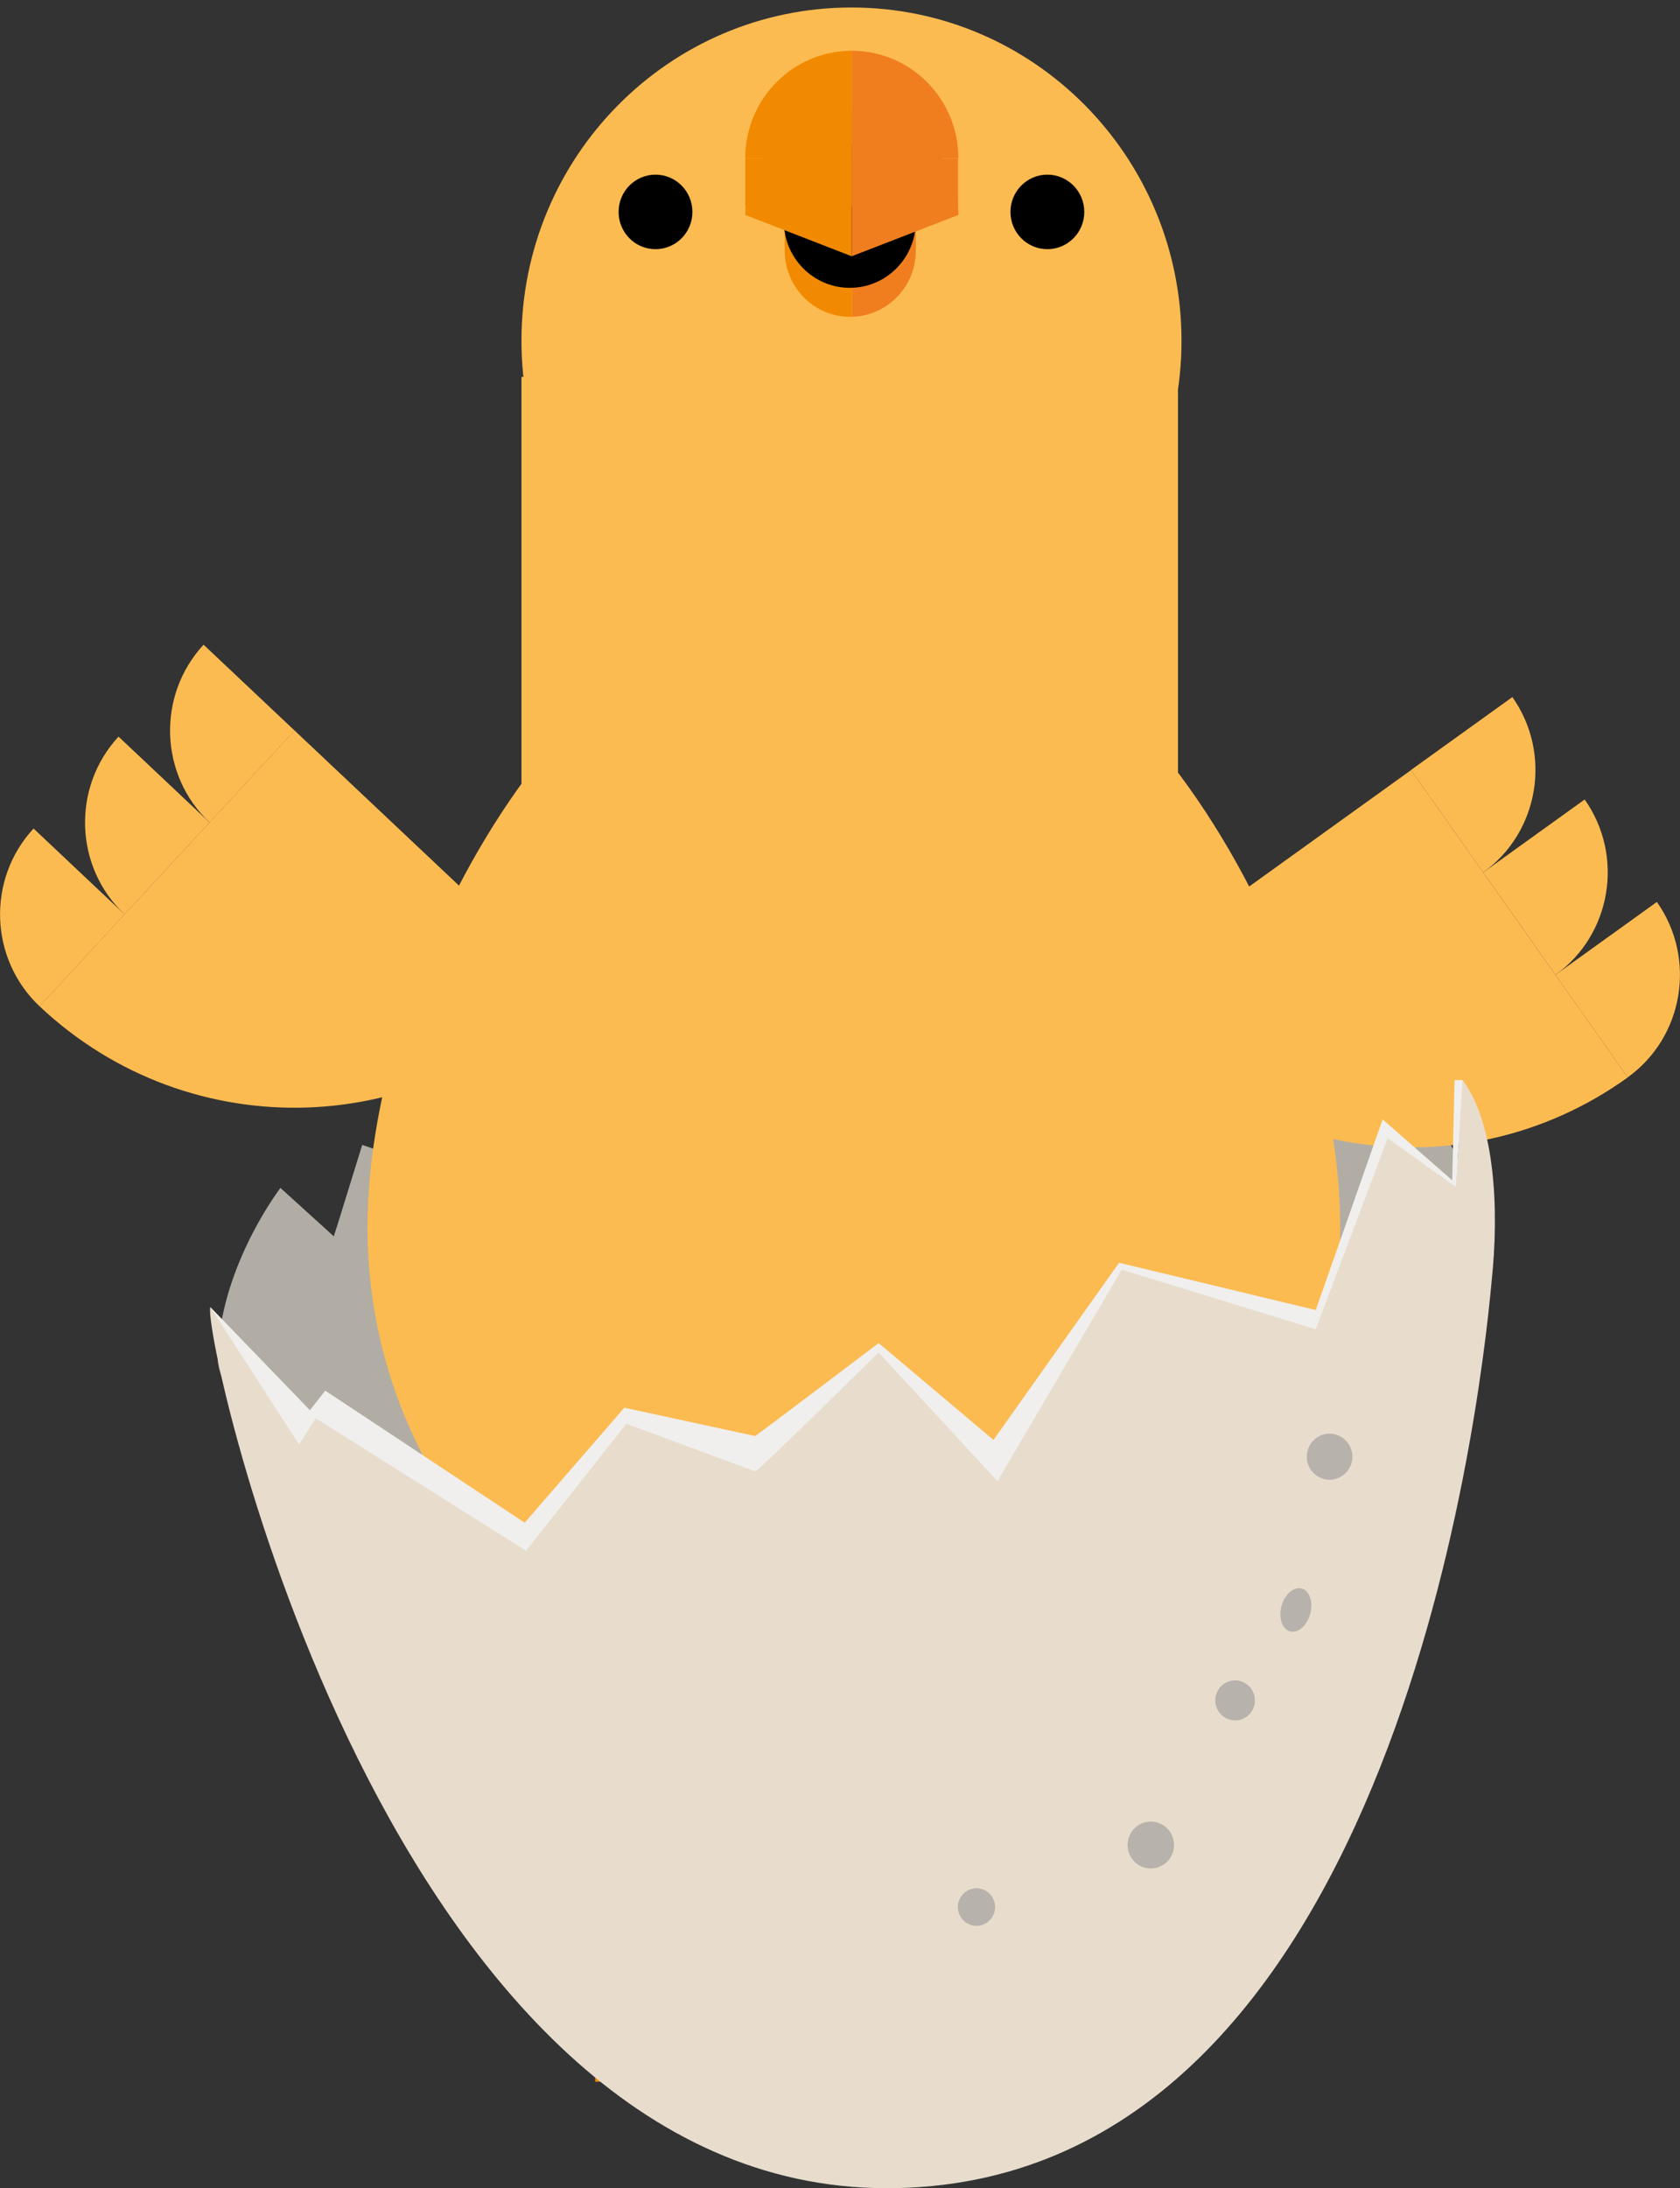 <svg width="192" height="250" viewBox="0 0 192 250" fill="none" xmlns="http://www.w3.org/2000/svg">
<rect x="0" y="0" width="192" height="250" fill="#333333" stroke="none"/>
<g clip-path="url(#clip0_454_7711)">
<path d="M126.826 191.869C126.826 191.869 32.181 172.336 30.379 166.443C29.362 163.089 24.804 158.575 24.887 155.071C24.906 154.425 24.949 153.78 25.005 153.143V153.131C25.981 143.603 32.051 135.725 32.051 135.725L37.351 140.53L38.145 141.257L38.541 140.024L41.397 130.809L49.744 133.676L55.696 112.339L70.638 124.475L76.532 121.147L78.791 123.277L90.148 112.801L99.111 121.037L104.831 126.288L110.313 118.498L119.081 106.053L129.422 114.87V114.882L136.82 126.946L143.876 110.371C143.876 110.371 153.694 117.156 157.372 116.813C157.372 116.813 164.05 127.421 166.062 131.302C166.717 132.54 168.031 137.263 168.031 137.263C168.658 139.207 169.112 141.197 169.369 143.213L164.405 151.399L148.663 168.349L131.344 186.999L126.819 191.869H126.826Z" fill="#B2ADA4"/>
<path d="M92.392 237.839H68.017C68.017 224.259 78.939 213.233 92.392 213.233V237.839Z" fill="#F18A00"/>
<path d="M91.876 213.237C74.035 213.237 59.547 198.614 59.547 180.601H91.876V213.237Z" fill="#FCBB51"/>
<path d="M91.873 204.345H91.672C79.109 204.345 68.911 194.05 68.911 181.368H91.87V204.345H91.873Z" fill="#EFA73F"/>
<path d="M102.865 213.237C115.894 213.237 126.47 223.916 126.47 237.065V237.842H102.865V213.237Z" fill="#F18A00"/>
<path d="M103.366 180.6H134.675V181.63C134.675 199.073 120.648 213.237 103.366 213.237V180.6Z" fill="#FCBB51"/>
<path d="M103.366 181.368H125.602V181.898C125.602 194.287 115.638 204.345 103.366 204.345V181.368Z" fill="#EFA73F"/>
<path d="M134.626 43.065H59.596V96.276H134.626V43.065Z" fill="#FCBB51"/>
<path d="M97.312 77.005C118.142 77.005 135.028 59.959 135.028 38.931C135.028 17.903 118.142 0.857 97.312 0.857C76.482 0.857 59.596 17.903 59.596 38.931C59.596 59.959 76.482 77.005 97.312 77.005Z" fill="#FCBB51"/>
<path d="M74.915 28.47C77.245 28.47 79.133 26.564 79.133 24.212C79.133 21.86 77.245 19.953 74.915 19.953C72.585 19.953 70.697 21.86 70.697 24.212C70.697 26.564 72.585 28.47 74.915 28.47Z" fill="black"/>
<path d="M119.699 28.47C122.029 28.47 123.918 26.564 123.918 24.212C123.918 21.86 122.029 19.953 119.699 19.953C117.37 19.953 115.481 21.86 115.481 24.212C115.481 26.564 117.37 28.47 119.699 28.47Z" fill="black"/>
<path d="M89.684 28.642C89.684 32.819 93.037 36.204 97.175 36.204C97.234 36.204 97.29 36.198 97.348 36.195V28.642H89.684Z" fill="#F18A00"/>
<path d="M104.664 28.642H97.346V36.195C101.4 36.101 104.664 32.76 104.664 28.642Z" fill="#F07E1E"/>
<path d="M97.181 16.484H89.684V28.642H97.181V16.484Z" fill="#F18A00"/>
<path d="M104.667 16.484H97.182V28.642H104.667V16.484Z" fill="#F07E1E"/>
<path d="M104.664 25.273C104.664 29.475 101.289 32.885 97.123 32.885C92.957 32.885 89.582 29.478 89.582 25.273" fill="black"/>
<path d="M104.665 16.484H89.587V25.273H104.665V16.484Z" fill="black"/>
<path d="M85.166 24.555L97.336 29.279V12.257C90.615 12.263 85.166 17.767 85.166 24.555Z" fill="#F18A00"/>
<path d="M109.531 24.555C109.531 17.763 104.076 12.257 97.348 12.257C97.348 12.257 97.339 12.257 97.336 12.257V29.279L109.531 24.555Z" fill="#F07E1E"/>
<path d="M85.166 18.088H97.336V5.802C90.615 5.808 85.166 11.299 85.166 18.088Z" fill="#F18A00"/>
<path d="M109.531 18.088C109.531 11.296 104.076 5.802 97.348 5.802C97.348 5.802 97.339 5.802 97.336 5.802V18.088H109.531Z" fill="#F07E1E"/>
<path d="M97.336 18.088H85.166V23.541H97.336V18.088Z" fill="#F18A00"/>
<path d="M109.488 18.088H97.336V23.541H109.488V18.088Z" fill="#F07E1E"/>
<path d="M153.165 140.255C153.165 171.244 128.281 196.365 97.584 196.365C66.886 196.365 42.002 171.244 42.002 140.255C42.002 109.266 66.886 65.826 97.584 65.826C128.281 65.826 153.165 109.266 153.165 140.255Z" fill="#FCBB51"/>
<path d="M64.869 112.888C48.781 130.274 21.739 131.204 4.516 114.963L33.665 83.463L64.869 112.888Z" fill="#FCBB51"/>
<path d="M23.951 93.966C18.21 88.552 17.905 79.453 23.266 73.66L33.668 83.469L23.953 93.968L23.951 93.966Z" fill="#FCBB51"/>
<path d="M14.233 104.468C8.492 99.054 8.188 89.955 13.548 84.162L23.948 93.969L14.233 104.468Z" fill="#FCBB51"/>
<path d="M4.52 114.967C-1.221 109.553 -1.525 100.454 3.835 94.661L14.235 104.469L4.52 114.967Z" fill="#FCBB51"/>
<path d="M161.259 87.987L186.031 123.097C166.835 136.9 140.151 132.373 126.479 112.994L161.259 87.987Z" fill="#FCBB51"/>
<path d="M161.248 87.979L172.842 79.643C177.4 86.102 175.903 95.08 169.507 99.679L161.251 87.977L161.248 87.979Z" fill="#FCBB51"/>
<path d="M169.509 99.681L181.104 91.345C185.661 97.805 184.164 106.783 177.768 111.382L169.512 99.68L169.509 99.681Z" fill="#FCBB51"/>
<path d="M177.763 111.386L189.357 103.05C193.915 109.509 192.419 118.49 186.023 123.089L177.765 111.384L177.763 111.386Z" fill="#FCBB51"/>
<path d="M167.163 123.412C167.101 124.429 166.378 135.52 166.399 135.635L158.33 128.476L150.372 149.687L127.895 144.287L113.54 164.534L100.418 153.462C100.418 153.462 86.514 164.032 86.292 164.082L71.356 160.846L59.971 173.984L35.417 161.124L34.648 162.812L24.035 149.338C23.071 152.588 44.144 250.007 101.345 250.007C158.546 250.007 169.032 162.328 170.479 146.305C171.322 138.362 170.902 128.401 167.16 123.415L167.163 123.412Z" fill="#E8DDCD"/>
<path d="M36.095 162.041L34.179 165.036L24.036 149.331L35.418 161.117L37.177 158.89L59.972 173.98L71.357 160.843L86.293 164.078C86.442 164.041 100.42 153.458 100.42 153.458L113.542 164.53L127.897 144.283L150.373 149.683L158.013 127.892L165.968 134.852L166.237 123.409H167.164L166.4 135.632L158.594 130.041L150.364 151.867L128.193 145.063L113.996 169.219L100.413 154.519C100.413 154.519 86.8 167.978 86.293 168.103L71.586 162.665L60.123 177.178L36.092 162.041H36.095Z" fill="#F0EFED"/>
<path d="M147.427 186.388C146.522 186.135 146.092 184.834 146.46 183.483C146.831 182.132 147.863 181.24 148.769 181.493C149.674 181.745 150.107 183.046 149.736 184.397C149.365 185.751 148.333 186.64 147.427 186.388Z" fill="#B7B2AB"/>
<path d="M140.551 196.48C139.345 196.143 138.638 194.883 138.971 193.666C139.305 192.449 140.554 191.735 141.759 192.072C142.964 192.409 143.672 193.669 143.338 194.886C143.004 196.103 141.756 196.817 140.551 196.48Z" fill="#B7B2AB"/>
<path d="M151.256 168.967C149.868 168.58 149.055 167.129 149.439 165.728C149.822 164.328 151.259 163.504 152.646 163.894C154.034 164.281 154.847 165.732 154.464 167.132C154.08 168.533 152.643 169.357 151.256 168.967Z" fill="#B7B2AB"/>
<path d="M130.816 213.383C129.404 212.987 128.575 211.514 128.965 210.085C129.357 208.66 130.816 207.824 132.228 208.22C133.641 208.613 134.469 210.088 134.08 211.514C133.687 212.94 132.225 213.776 130.816 213.383Z" fill="#B7B2AB"/>
<path d="M111.031 219.953C109.9 219.638 109.235 218.456 109.547 217.314C109.859 216.172 111.034 215.501 112.165 215.817C113.296 216.132 113.96 217.314 113.648 218.456C113.336 219.598 112.162 220.268 111.031 219.953Z" fill="#B7B2AB"/>
</g>
<defs>
<clipPath id="clip0_454_7711">
<rect width="192" height="249.143" fill="white" transform="translate(0 0.857)"/>
</clipPath>
</defs>
</svg>
